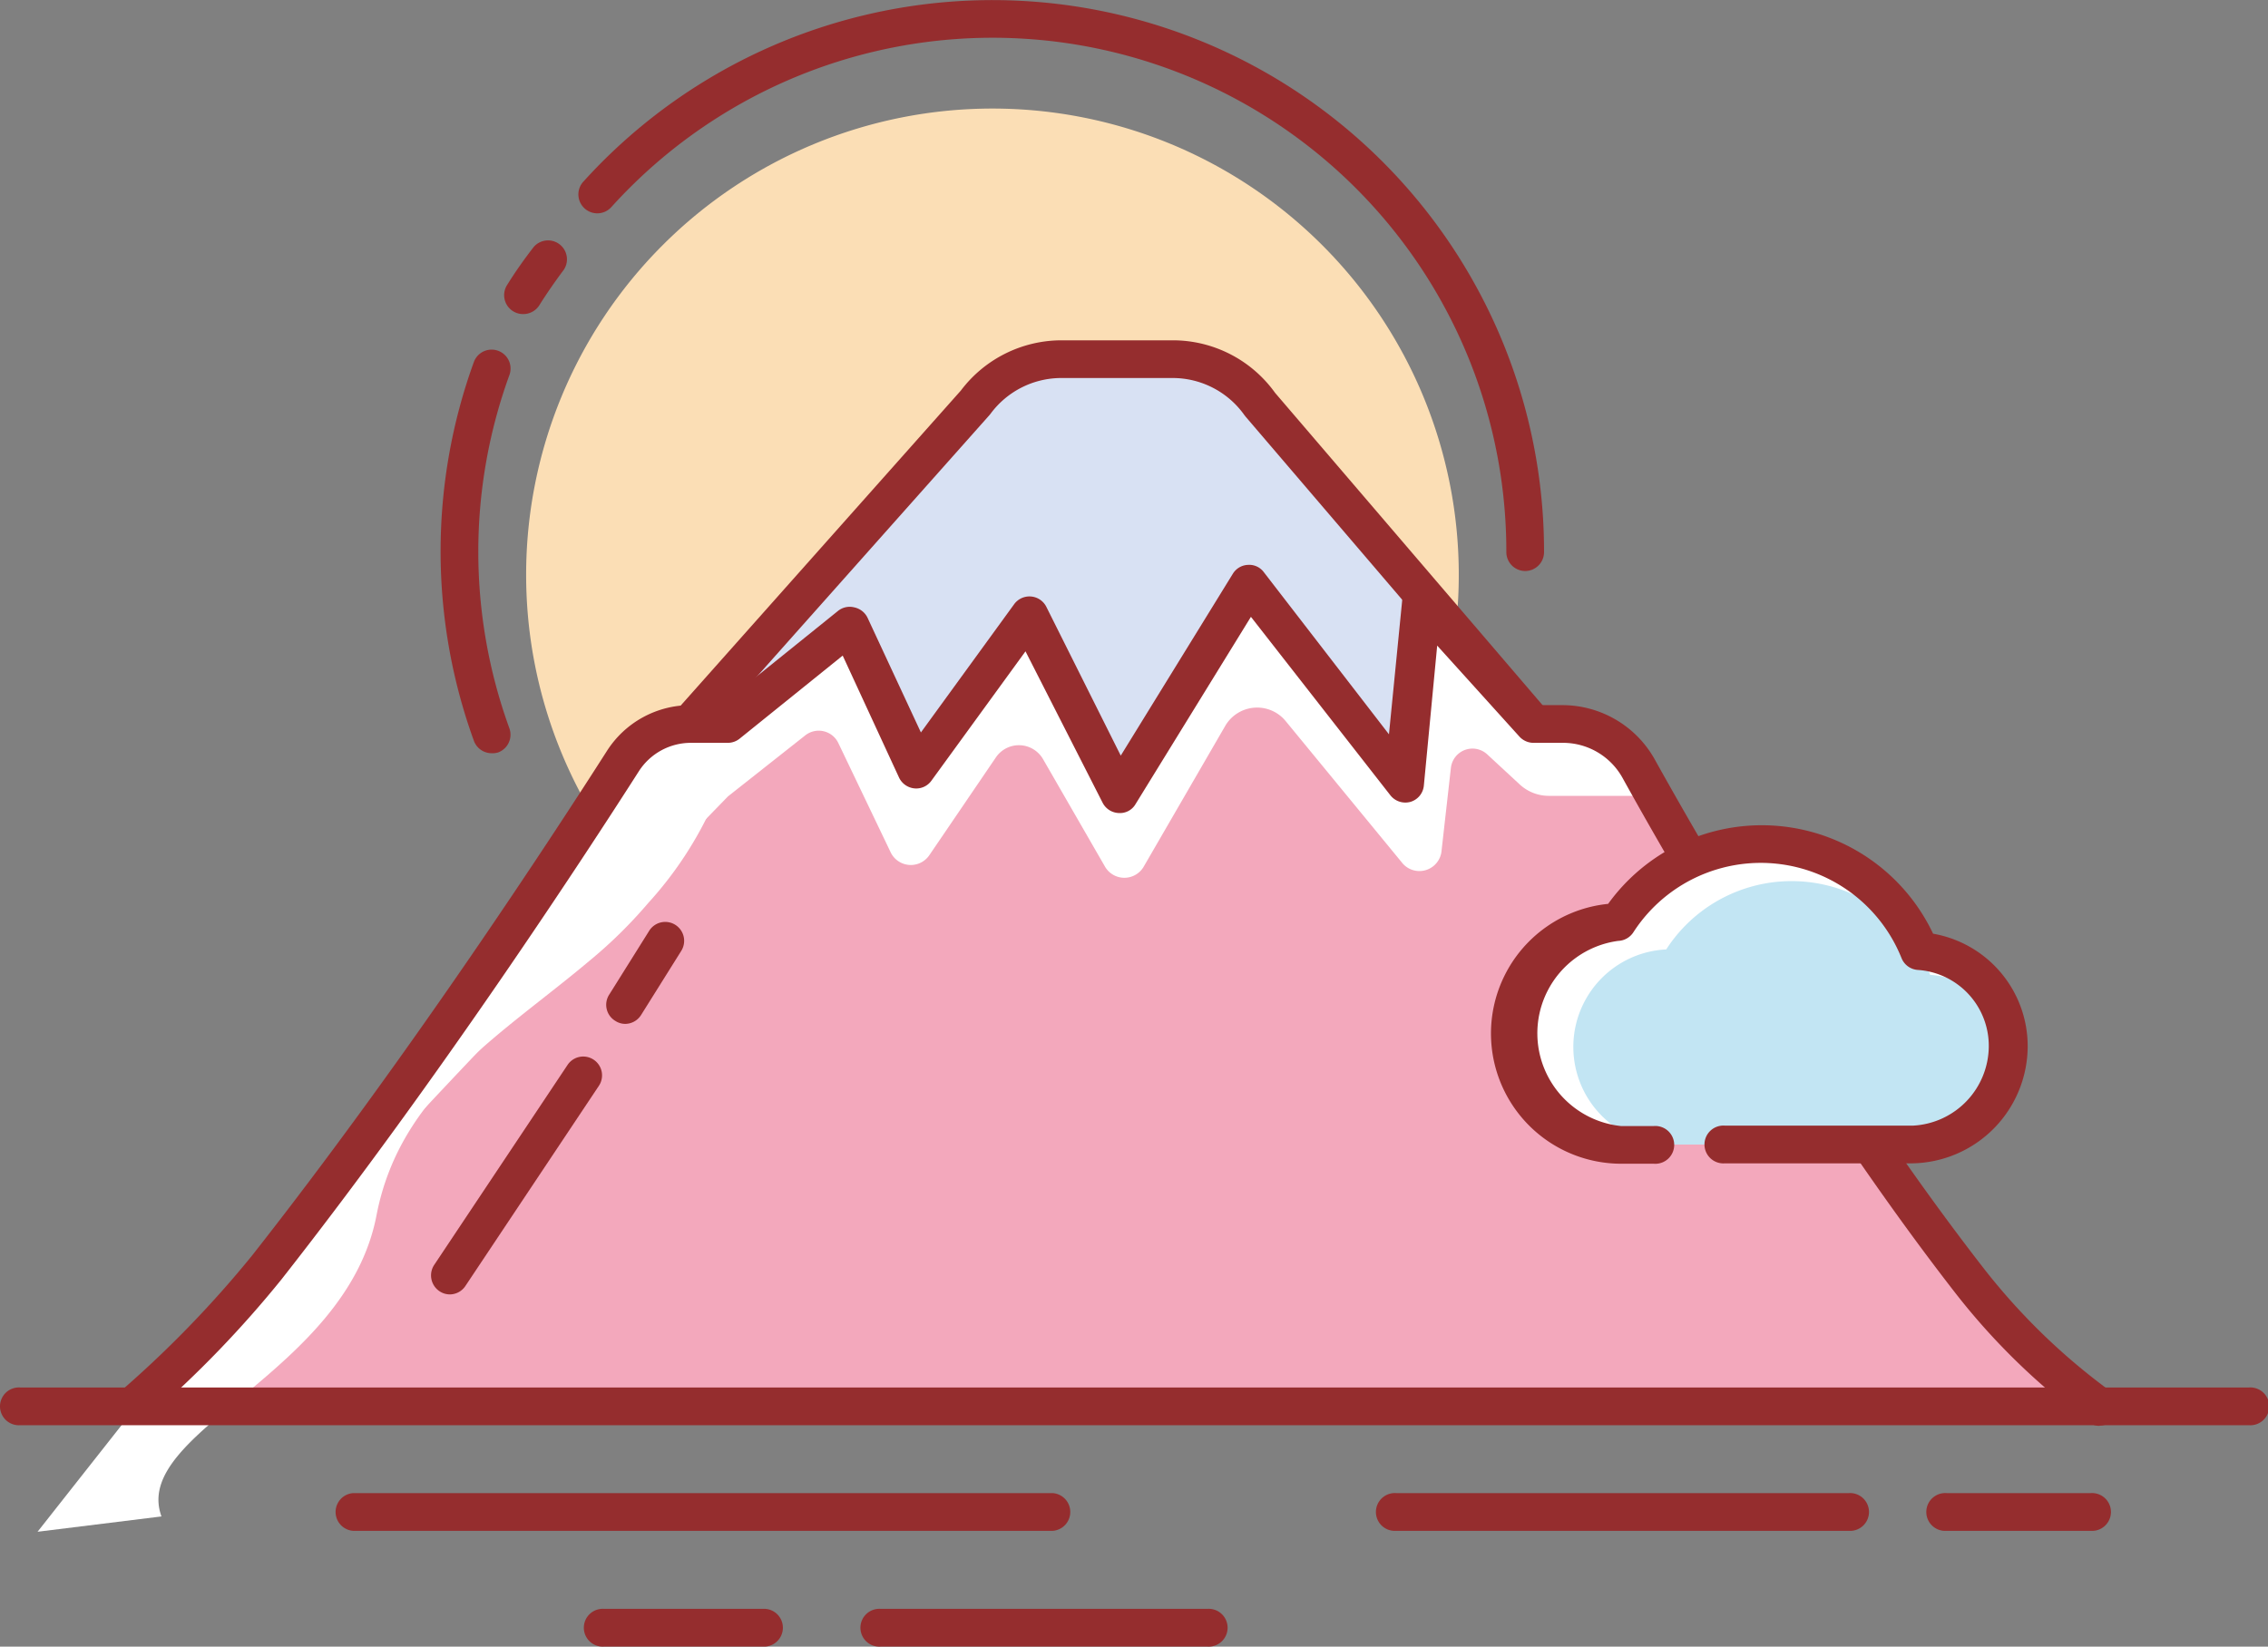 <?xml version="1.0" standalone="no"?><!DOCTYPE svg PUBLIC "-//W3C//DTD SVG 1.1//EN" "http://www.w3.org/Graphics/SVG/1.1/DTD/svg11.dtd"><svg t="1608687438862" class="icon" viewBox="0 0 1410 1024" version="1.1" xmlns="http://www.w3.org/2000/svg" p-id="2083" xmlns:xlink="http://www.w3.org/1999/xlink" width="275.391" height="200"><rect x="0" y="0" width="1410" height="1024" fill="#808080" stroke="none"/><defs><style type="text/css"></style></defs><path d="M617.001 357.416m-289.909 0a289.909 289.909 0 1 0 579.818 0 289.909 289.909 0 1 0-579.818 0Z" fill="#FBDEB5" p-id="2084"></path><path d="M981.541 482.988H399.57l207.078-232.673A66.265 66.265 0 0 1 659.742 223.644h69.412a66.265 66.265 0 0 1 54.172 28.08z" fill="#D8E1F3" p-id="2085"></path><path d="M981.541 494.668H399.57a11.679 11.679 0 0 1-8.78-19.465L597.37 242.861a78.441 78.441 0 0 1 62.455-31.227h69.412a78.193 78.193 0 0 1 63.449 32.635l197.801 231.016a11.762 11.762 0 0 1-8.863 19.382z m-555.88-23.441h530.119l-181.4-212.131-0.663-0.828a54.669 54.669 0 0 0-44.563-23.193h-69.412a54.751 54.751 0 0 0-43.901 22.199l-0.663 0.828z" fill="#952D2E" p-id="2086"></path><path d="M1305.328 874.945a405.127 405.127 0 0 1-80.595-77.861C1107.859 646.994 1003.243 450.27 1003.243 450.27h-50.858l-68.998-76.37-10.934 113.396-95.836-124.247-80.678 130.79-56.574-111.242-69.744 96.001-41.416-89.458-75.79 61.129h-50.61S290.895 629.517 165.82 788.387a679.712 679.712 0 0 1-79.932 82.831" fill="#FFFFFF" p-id="2087"></path><path d="M1305.328 874.945a392.205 392.205 0 0 1-80.595-69.661C1107.859 670.932 1018.153 494.916 1018.153 494.916h-55.248a26.589 26.589 0 0 1-18.223-7.206l-20.045-18.554a13.501 13.501 0 0 0-22.613 8.283l-5.798 51.438a13.833 13.833 0 0 1-24.849 7.289l-72.063-87.718a22.944 22.944 0 0 0-37.605 2.982l-50.693 87.553a13.916 13.916 0 0 1-24.021 0L648.477 472.137a17.312 17.312 0 0 0-29.322-1.16l-41.416 60.881a13.916 13.916 0 0 1-24.021-1.822l-32.553-68.004a13.501 13.501 0 0 0-20.542-4.721l-48.042 37.937-40.256 41.416S290.895 655.111 165.82 797.498a643.681 643.681 0 0 1-79.932 74.548" fill="#F3A8BC" p-id="2088"></path><path d="M948.16 355.097a11.762 11.762 0 0 1-11.679-11.762 319.397 319.397 0 0 0-556.211-214.781 11.762 11.762 0 1 1-17.395-15.821 342.921 342.921 0 0 1 597.047 230.602 11.762 11.762 0 0 1-11.762 11.762zM325.187 195.316a11.762 11.762 0 0 1-9.94-18.057c5.136-8.283 10.602-15.986 16.566-23.69a11.762 11.762 0 0 1 18.72 14.164c-5.384 7.206-10.52 14.578-15.241 22.116a11.845 11.845 0 0 1-10.105 5.467zM305.639 468.41a11.762 11.762 0 0 1-11.017-7.703 345.571 345.571 0 0 1 0-235.655 11.762 11.762 0 1 1 22.033 8.283 321.716 321.716 0 0 0 0 219.503 11.762 11.762 0 0 1-6.958 15.075 11.596 11.596 0 0 1-4.059 0.497zM654.607 951.978H219.412a11.762 11.762 0 0 1 0-23.441h435.195a11.762 11.762 0 0 1 0 23.441zM750.442 1023.959H547.672a11.762 11.762 0 1 1 0-23.441h202.771a11.762 11.762 0 1 1 0 23.441zM475.94 1023.959h-100.226a11.762 11.762 0 1 1 0-23.441h100.226a11.762 11.762 0 0 1 0 23.441zM279.796 804.953a11.514 11.514 0 0 1-6.461-1.905 11.845 11.845 0 0 1-3.313-16.566l82.831-124.247a11.679 11.679 0 0 1 19.465 13.004l-82.831 124.247a11.679 11.679 0 0 1-9.691 5.467zM388.802 636.723a11.265 11.265 0 0 1-6.212-1.822 11.679 11.679 0 0 1-3.727-16.566l24.849-39.676A11.762 11.762 0 1 1 423.425 591.497l-24.849 39.676a11.762 11.762 0 0 1-9.774 5.55zM1149.191 951.978h-281.046a11.762 11.762 0 1 1 0-23.441h281.046a11.762 11.762 0 1 1 0 23.441zM1299.53 951.978H1210.321a11.762 11.762 0 1 1 0-23.441h89.292a11.762 11.762 0 1 1 0 23.441z" fill="#952D2E" p-id="2089"></path><path d="M100.384 943.032c-19.217-52.846 114.804-88.629 133.689-187.281 14.744-76.453 77.778-112.236 132.53-158.373a290.986 290.986 0 0 0 36.363-35.783 232.673 232.673 0 0 0 40.173-61.047c8.283-21.536-6.461-39.096-14.91-57.982l-3.479 0.663L23.351 952.558z" fill="#FFFFFF" p-id="2090"></path><path d="M1305.245 886.707a11.762 11.762 0 0 1-6.626-2.071 417.717 417.717 0 0 1-82.831-80.346c-91.114-117.123-175.354-263.155-207.078-320.556a42.327 42.327 0 0 0-36.943-21.785h-18.803a11.928 11.928 0 0 1-8.283-3.81l-51.19-56.656-8.283 86.973a11.679 11.679 0 0 1-8.283 10.188 11.845 11.845 0 0 1-12.59-4.142L777.694 383.591l-71.732 116.461a11.182 11.182 0 0 1-10.437 5.55 11.762 11.762 0 0 1-10.023-6.378L637.544 405.044l-58.479 80.429a11.596 11.596 0 0 1-10.602 4.804 11.845 11.845 0 0 1-9.526-6.709l-35.038-75.873-64.111 51.687a11.762 11.762 0 0 1-7.372 2.568h-22.861a38.434 38.434 0 0 0-32.47 17.809c-34.044 53.26-123.667 190.512-222.07 315.835a673.169 673.169 0 0 1-81.506 84.571 11.596 11.596 0 0 1-16.566-1.242 11.762 11.762 0 0 1 1.242-16.566 674.991 674.991 0 0 0 78.275-81.257c97.741-124.247 186.95-261.001 220.745-313.93a61.626 61.626 0 0 1 52.266-28.66H448.274l72.56-58.479A11.596 11.596 0 0 1 531.105 377.71a11.845 11.845 0 0 1 8.283 6.544l33.132 71.235 57.982-79.766a11.762 11.762 0 0 1 19.962 1.574L696.768 469.901l69.661-113.065a11.514 11.514 0 0 1 9.36-5.55 11.265 11.265 0 0 1 9.94 4.556l77.778 100.805 8.283-83.908a11.679 11.679 0 0 1 8.283-10.023 11.845 11.845 0 0 1 12.425 3.313l65.519 72.477h13.584a65.768 65.768 0 0 1 57.071 33.629c31.641 56.905 115.052 201.694 205.338 317.575a396.761 396.761 0 0 0 77.944 75.376 11.762 11.762 0 0 1-6.709 21.453z" fill="#952D2E" p-id="2091"></path><path d="M1072.407 711.768h116.792a61.295 61.295 0 0 0 58.976-61.626 58.976 58.976 0 0 0-55.166-58.893 105.941 105.941 0 0 0-187.364-18.14 69.33 69.33 0 0 0 2.154 138.659H1028.092" fill="#FFFFFF" p-id="2092"></path><path d="M1398.016 886.293H12.748a11.762 11.762 0 1 1 0-23.441h1385.268a11.762 11.762 0 1 1 0 23.441z" fill="#952D2E" p-id="2093"></path><path d="M1094.357 711.768h102.214a53.675 53.675 0 0 0 51.687-54.006 51.687 51.687 0 0 0-48.291-51.521 92.771 92.771 0 0 0-164.088-15.821 60.715 60.715 0 0 0 1.905 121.348h17.56" fill="#C2E5F3" p-id="2094"></path><path d="M1189.199 723.447h-116.792a11.762 11.762 0 1 1 0-23.441h116.792a49.699 49.699 0 0 0 47.214-49.699 47.297 47.297 0 0 0-44.149-47.131 11.762 11.762 0 0 1-10.105-7.372A94.262 94.262 0 0 0 1015.419 579.818a11.762 11.762 0 0 1-9.443 5.301 57.982 57.982 0 0 0 1.822 115.135H1028.092a11.762 11.762 0 1 1 0 23.441h-20.045a81.009 81.009 0 0 1-8.283-161.604 117.786 117.786 0 0 1 202.025 18.554 70.986 70.986 0 0 1 58.81 69.744 72.974 72.974 0 0 1-71.4 73.057z" fill="#952D2E" p-id="2095"></path></svg>